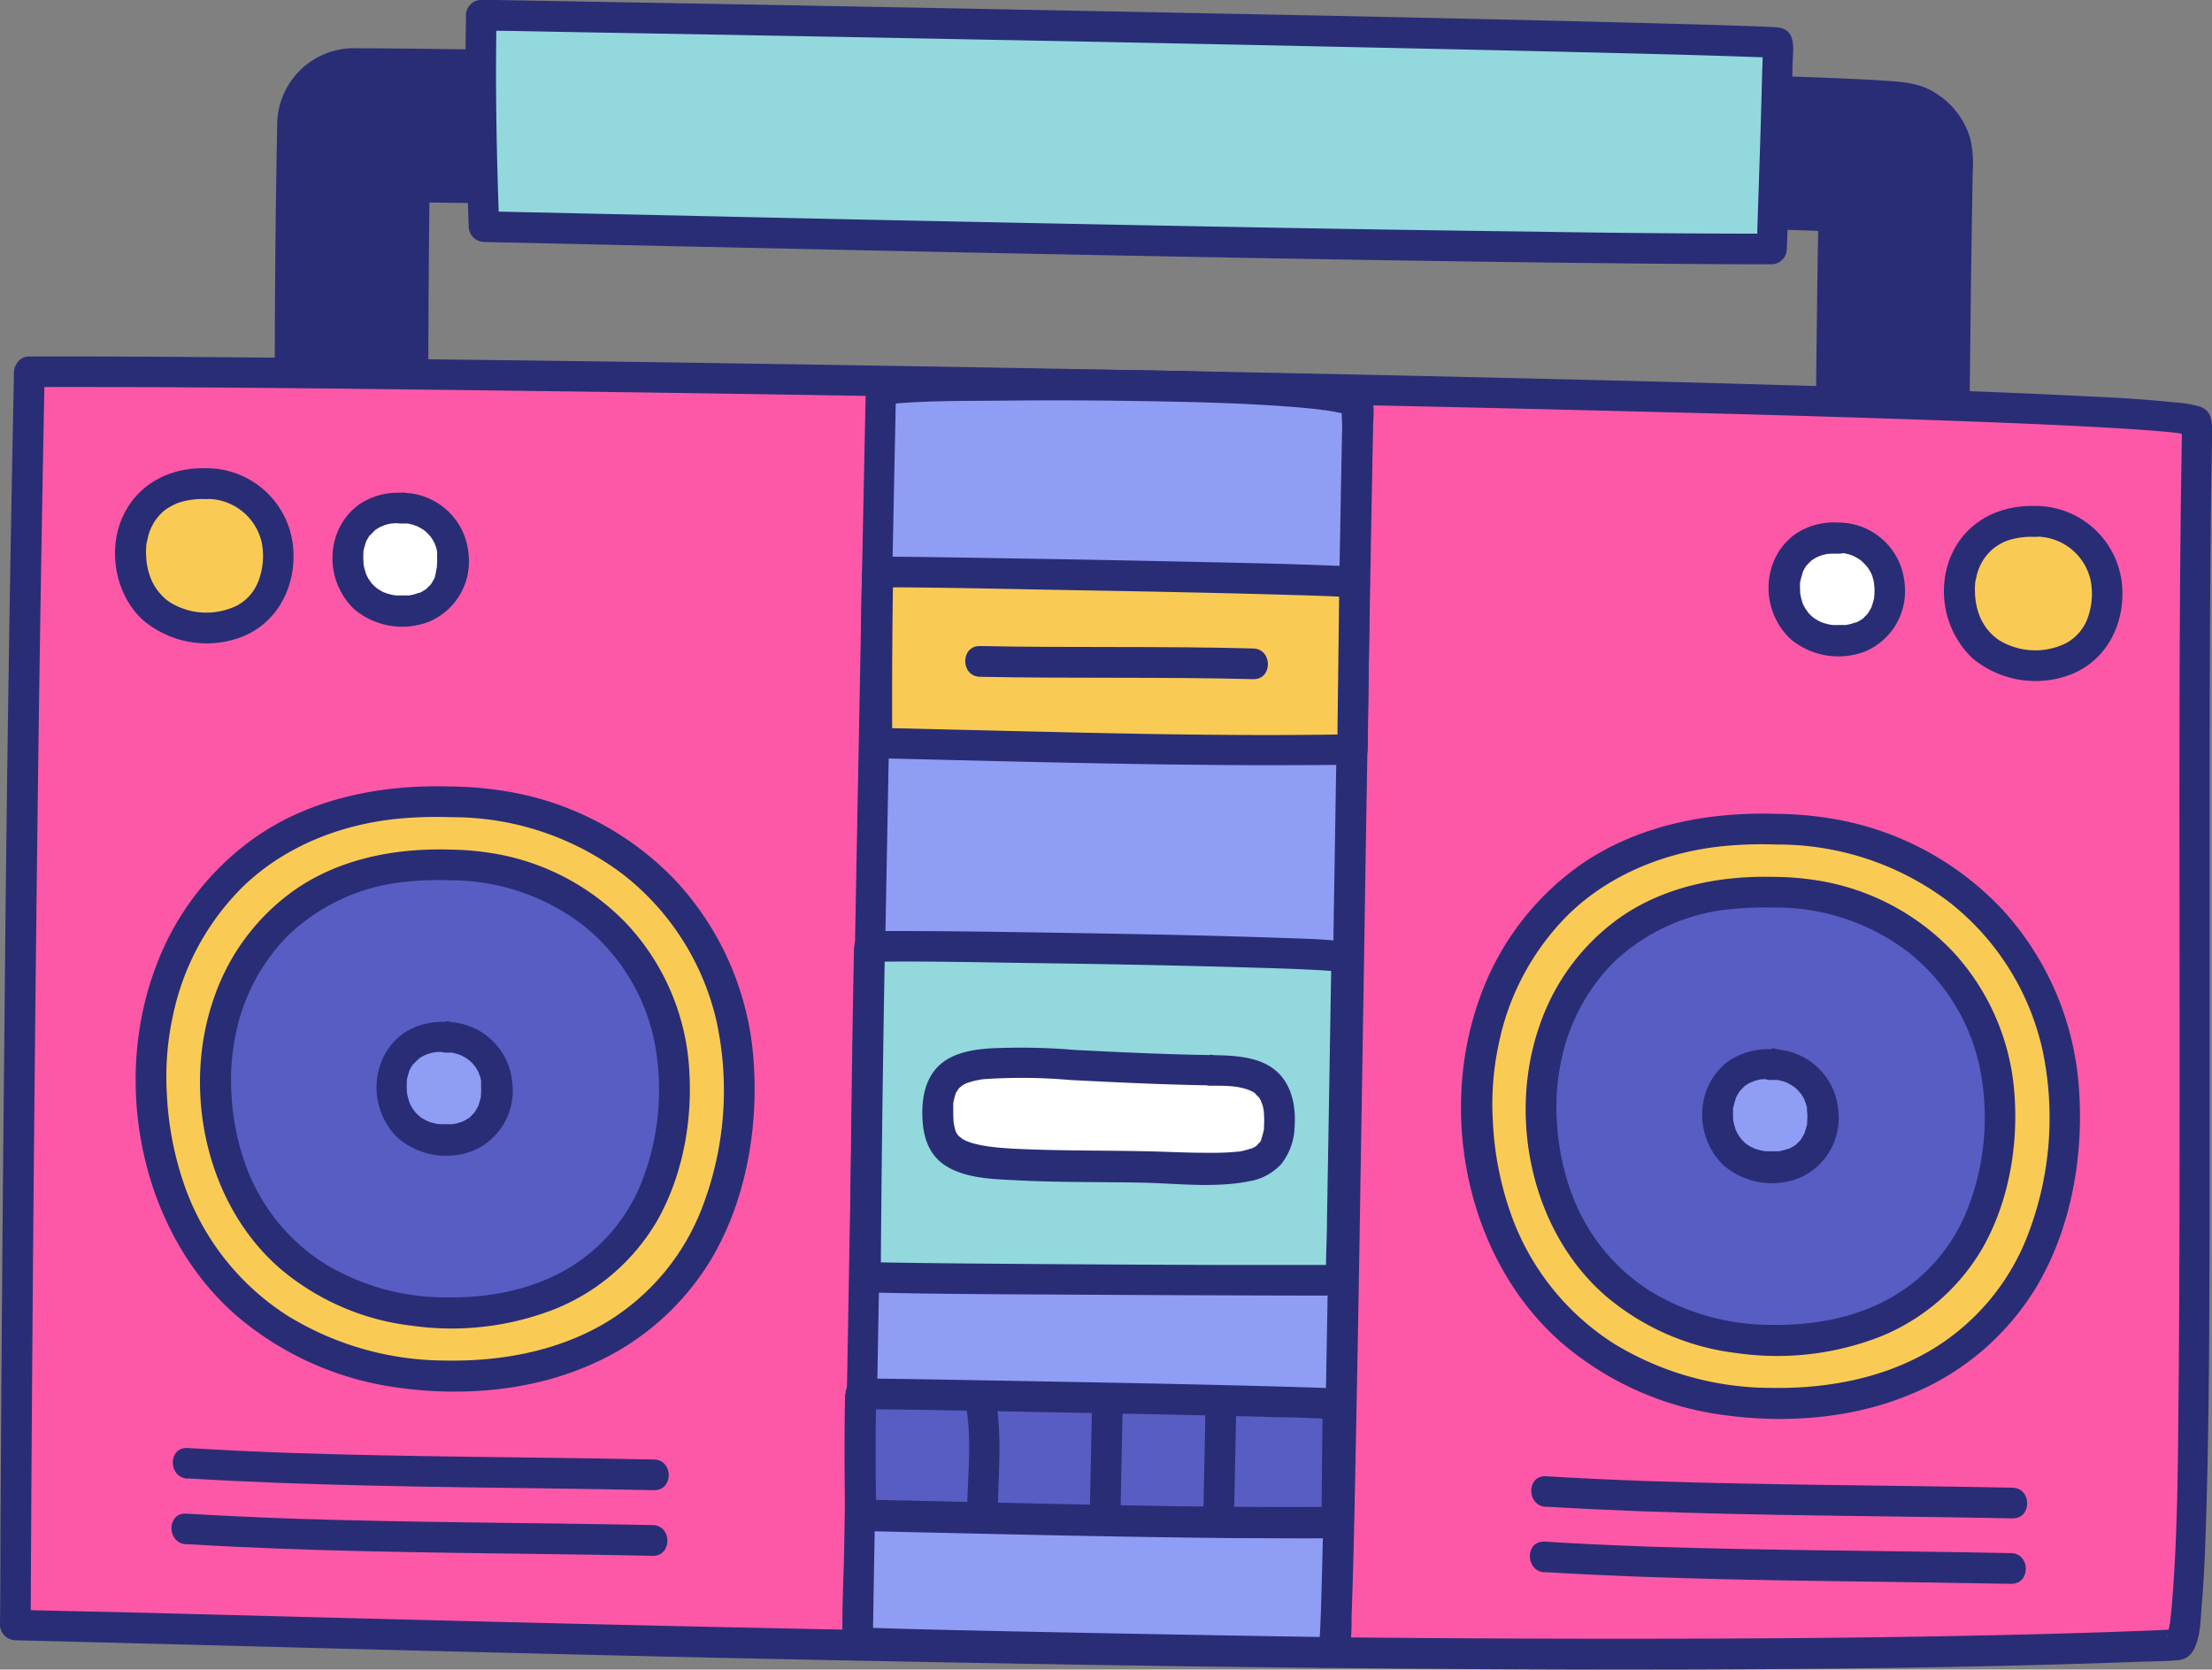 <?xml version="1.0" encoding="UTF-8"?> <svg xmlns="http://www.w3.org/2000/svg" viewBox="0 0 336.72 254.09"><rect x="0" y="0" width="336.72" height="254.09" fill="#808080" stroke="none"/><defs><style>.cls-1{fill:#292d76;}.cls-2{fill:#92d8dd;}.cls-3{fill:#fd58a7;}.cls-4{fill:#facb54;}.cls-5{fill:#575dc2;}.cls-6{fill:#909df4;}.cls-7{fill:#fff;}</style></defs><g id="Layer_2" data-name="Layer 2"><g id="OBJECTS"><path class="cls-1" d="M42.2,19c-.46,22.49-.43,45-.26,67.46,0,1.84,0,3.68,0,5.51a11.89,11.89,0,0,0,11.68,11.68q18.59.42,37.17.87,23.49.56,47,1,25.59.54,51.19,1,25.09.41,50.19.6c14.66.11,29.32.14,44,0l4.68,0a11.87,11.87,0,0,0,11.68-11.69q.09-14.27.24-28.54.12-12.24.27-24.49c.06-3.8.11-7.59.17-11.39l.09-5a16.87,16.87,0,0,0-.38-4.91,12.12,12.12,0,0,0-5.39-7c-2.48-1.6-5.53-1.68-8.36-1.87-2.13-.14-4.27-.23-6.4-.32-7.52-.31-15-.53-22.57-.73Q241,10.7,224.8,10.34q-19.08-.43-38.15-.82-19.87-.4-39.75-.77l-37.62-.66Q93.62,7.84,78,7.61c-7-.1-14-.2-21-.26l-3.1,0a12,12,0,0,0-8.26,3.42,11.68,11.68,0,0,0,0,16.52,12.13,12.13,0,0,0,8.26,3.42c4.33,0,8.67.08,13,.13q10.23.12,20.47.29l26,.41,29.59.52,31.23.59q15.47.3,30.93.63,14.29.32,28.59.65,12.27.29,24.55.63c6.15.17,12.3.35,18.44.58,3.47.13,6.94.22,10.4.51.36,0,.73.06,1.09.1l-3.1-.41a1.64,1.64,0,0,1,.44.09l-2.79-1.18h0l-2.36-1.82h0l-1.83-2.37h0l-1.18-2.79h0l-.42-3.1a32.21,32.21,0,0,1-.07,3.4c0,1.32,0,2.63-.07,4,0,2.85-.09,5.71-.13,8.57q-.12,9.13-.22,18.28-.17,15.41-.27,30.82,0,3.09,0,6.17l11.68-11.68c-14.27.2-28.55.19-42.82.11q-24.95-.14-49.89-.54-25.66-.39-51.34-.92-23.82-.5-47.63-1l-38.66-.9-3.84-.09L65.34,92q-.25-25.58-.07-51.15c.06-7.28.14-14.55.29-21.82A11.68,11.68,0,1,0,42.2,19Z"></path><path class="cls-2" d="M73.28,2.34c-.29,13.91.41,32.15.41,32.15,43.67,1,142.28,3.27,196,3.41,0,0,.73-20.86.95-31.35,0-.62-171.9-3.91-197.35-4.21"></path><path class="cls-1" d="M70.94,2.34c-.21,10.71,0,21.44.41,32.15a2.39,2.39,0,0,0,2.34,2.34l31.09.69,39.19.84q21.42.44,42.84.83,21,.39,42.05.68c12.26.16,24.53.3,36.79.35h4A2.37,2.37,0,0,0,272,37.9c.32-9.32.63-18.63.87-27.95,0-1.88.72-5-1.7-5.67a6.48,6.48,0,0,0-1.26-.15c-1.15-.08-2.31-.11-3.46-.15-4.78-.18-9.56-.3-14.34-.43Q241.06,3.26,230,3q-13.69-.31-27.4-.6L172.35,1.8l-30.28-.59L114.17.69l-23-.41Q83.43.14,75.66,0L73.28,0c-3,0-3,4.64,0,4.67,4.37,0,8.75.13,13.13.2l21.1.37,26.59.49,29.62.57,30.15.61,28.23.61q11.86.26,23.73.55c5.66.14,11.32.28,17,.46l5.16.18c.81,0,1.67.17,2.48.14a1.78,1.78,0,0,1-1-.29l-.58-.88c-.42-1-.61-1.21-.58-.62a2.54,2.54,0,0,0,0,.39c0,.31,0,.63,0,.94,0,.67,0,1.33-.05,2-.07,3-.16,6.08-.25,9.12-.16,5.24-.34,10.49-.51,15.73,0,.89-.06,1.77-.1,2.66l2.34-2.34q-17.91,0-35.82-.3Q213,35,192.23,34.62q-21.49-.39-43-.83-20-.4-39.89-.85L77,32.23l-3.3-.07L76,34.49c-.41-10.71-.62-21.44-.41-32.15.06-3-4.61-3-4.67,0Z"></path><path class="cls-3" d="M4.46,56.62C2.77,139.19,2.34,247.29,2.34,247.29c73,1.82,239.27,6.93,329.16,3,4.15-.18,1.62-123.76,2.91-186,.07-3.68-287.39-8.09-330-7.68"></path><path class="cls-1" d="M2.13,56.62Q1.1,106.85.67,157.1q-.39,38-.6,76.07,0,7.05-.07,14.12a2.38,2.38,0,0,0,2.34,2.34q22.28.56,44.55,1.15,27.87.72,55.74,1.37,30.95.69,61.91,1.2,31.53.51,63.07.69c19.74.1,39.47.07,59.21-.19q13.29-.18,26.58-.55,6.14-.17,12.26-.4c1.94-.07,3.91-.06,5.84-.23a2.84,2.84,0,0,0,2.28-1.34c1.24-2,1.19-4.92,1.38-7.13.4-4.58.55-9.19.69-13.78.44-14.75.47-29.52.51-44.27,0-18.48,0-37,0-55.44,0-17.76,0-35.53.2-53.3q.08-5.72.18-11.43c0-1.84,0-3.46-1.92-4.12a17.92,17.92,0,0,0-3.91-.63c-5.74-.61-11.52-.84-17.28-1.11-9.65-.46-19.3-.8-28.94-1.11q-18.78-.6-37.56-1.06-21.54-.54-43.1-1-22.8-.47-45.6-.88-22.52-.4-45-.74Q92.65,55,71.94,54.76q-17.37-.21-34.75-.37-12.51-.11-25-.14-3.86,0-7.71,0c-3,0-3,4.7,0,4.67,6.34-.06,12.68,0,19,0q15,.08,30.07.25,19,.21,38,.47,21.62.3,43.22.66,22.57.38,45.15.8,22.23.43,44.47.93,20.32.47,40.63,1,16.9.46,33.8,1.07c8,.3,15.95.62,23.91,1.1,2.47.15,4.94.32,7.41.55l1.31.14L332,66c.64.07-.65-.11,0,0,.46.08,1,.23,1.43.28s-.49-.27-.21-.1a2.72,2.72,0,0,1-1-1.3c-.08-.18,0-1.08-.09-.27,0,.17,0,.34,0,.5l0,1.53c-.07,3.84-.12,7.67-.17,11.5q-.14,12.61-.17,25.23c-.05,18.53,0,37.07,0,55.61,0,17.05,0,34.11-.14,51.16-.12,11.2-.1,22.47-1,33.64-.06.79-.14,1.58-.23,2.37,0,.29-.17,1.22-.05.44,0,.3-.08.6-.14.9s-.19.84-.28,1.27-.39.65.07-.07c-.27.41-.05,0,.18-.16-.24.2.52-.36.36-.27.31-.17,1.45-.27.71-.27-1,0-1.93.08-2.9.12l-5.95.22q-6.14.22-12.27.37c-18.5.48-37,.66-55.5.69q-30.63.06-61.24-.33-31.29-.37-62.58-1-29.38-.58-58.77-1.32-25-.63-49.9-1.29L2.34,245l2.33,2.33q.09-20.74.25-41.51.33-46.35.94-92.69.38-28.25.94-56.47c.06-3-4.61-3-4.67,0Z"></path><path class="cls-4" d="M68.64,122C36.69,120.92,23.55,143.08,23,162.69c-.32,30.19,20.54,46.37,44.45,46.7,25.75.68,45.2-14.52,45-44.85-.15-24.35-19.34-42.45-43.81-42.51"></path><path class="cls-1" d="M68.64,119.7c-10.49-.34-21.35,1.76-30,7.89a41.9,41.9,0,0,0-15.2,20.31c-6.34,17.69-1.78,39.88,12.6,52.37a47.61,47.61,0,0,0,25.2,11c9.14,1.19,19,.41,27.54-3.1a40,40,0,0,0,19.68-16.86c5.14-8.86,7-19.75,6.25-29.9a44.71,44.71,0,0,0-11.79-27.31A45.85,45.85,0,0,0,76.5,120.34a53.18,53.18,0,0,0-7.86-.64c-3,0-3,4.65,0,4.67a43.06,43.06,0,0,1,26.25,8.74,39.55,39.55,0,0,1,14.17,22.26,49.7,49.7,0,0,1-2.16,28.37A35,35,0,0,1,92,201.42c-7.27,4.25-15.78,5.79-24.19,5.64a46,46,0,0,1-24-6.8A38.74,38.74,0,0,1,28.29,181a49.17,49.17,0,0,1-2.89-14.49,43.65,43.65,0,0,1,.9-11.83,38.67,38.67,0,0,1,10.56-19.62c6.29-6.16,14.85-9.57,23.63-10.45a61.6,61.6,0,0,1,8.15-.24c3,.09,3-4.58,0-4.67Z"></path><path class="cls-5" d="M68.44,131.63c-24.93-.85-35.18,16.42-35.61,31.72-.26,23.55,16,36.17,34.67,36.43,20.07.52,35.26-11.33,35.1-35-.12-19-15.09-33.1-34.16-33.16"></path><path class="cls-1" d="M68.44,129.3c-8.27-.25-16.84,1.39-23.71,6.23a33.33,33.33,0,0,0-12.14,16.29c-4.94,14-1.27,31.51,10.13,41.31a37.72,37.72,0,0,0,19.9,8.62,43.16,43.16,0,0,0,21.68-2.46A31.71,31.71,0,0,0,100,185.84c4-7,5.48-15.51,4.89-23.48A35.52,35.52,0,0,0,95.5,140.7a36.25,36.25,0,0,0-20.58-10.85,42.72,42.72,0,0,0-6.48-.55c-3,0-3,4.65,0,4.67a33.18,33.18,0,0,1,20.13,6.69,30.42,30.42,0,0,1,10.9,17.15,38.4,38.4,0,0,1-1.69,21.81,26.68,26.68,0,0,1-11.4,13.48c-5.57,3.27-12.09,4.45-18.56,4.35a35.44,35.44,0,0,1-18.41-5.14,29.66,29.66,0,0,1-11.9-14.67,37.57,37.57,0,0,1-2.27-11,34.24,34.24,0,0,1,.64-9.24,29.68,29.68,0,0,1,8-15.06A30.06,30.06,0,0,1,62,134.17a47.4,47.4,0,0,1,6.42-.2c3,.09,3-4.58,0-4.67Z"></path><path class="cls-6" d="M67.86,157.86c-5.73-.2-8.1,3.78-8.18,7.3-.06,5.41,3.68,8.32,8,8.38,4.63.12,8.12-2.61,8.08-8a7.64,7.64,0,0,0-7.86-7.63"></path><path class="cls-1" d="M67.86,155.53a10.71,10.71,0,0,0-6.38,1.69,9.67,9.67,0,0,0-3.54,4.67,10.74,10.74,0,0,0,2.64,11.31A11.34,11.34,0,0,0,72,175.14a9.92,9.92,0,0,0,6-10.21,10.12,10.12,0,0,0-10.17-9.4,2.34,2.34,0,0,0,0,4.67c.23,0,.45,0,.68,0,.68,0-.41-.12.25,0a9.13,9.13,0,0,1,1,.26c.06,0,.7.27.23.06l.56.28.35.2c.09.05.75.55.36.23a6.87,6.87,0,0,1,.74.69c0,.05.47.56.16.15.12.16.23.33.34.51a7.77,7.77,0,0,1,.48.9c-.21-.48,0,.16.06.22a6.38,6.38,0,0,1,.19.72c0,.11.1.58,0,.12,0,.22,0,.44,0,.66a11.62,11.62,0,0,1,0,1.18c0,.05-.1.78,0,.26q0,.31-.12.63a9,9,0,0,1-.35,1.15c.19-.51,0,.06-.09.14s-.14.28-.22.41-.17.25-.26.38c-.31.49.33-.31-.08.09-.21.21-.41.42-.63.62-.41.4.41-.23-.08.07-.21.12-.4.26-.61.37l-.32.16c-.52.28.46-.13-.11.05-.33.1-.65.21-1,.29l-.47.09c-.62.13.49,0-.15,0-.41,0-.81,0-1.22,0l-.59,0c-.1,0-.73-.12-.15,0-.31-.06-.62-.12-.93-.21a5,5,0,0,1-.55-.17s-.57-.23-.24-.09-.22-.11-.23-.12c-.22-.11-.44-.24-.65-.37,0,0-.5-.36-.21-.14s-.19-.17-.2-.18a7.46,7.46,0,0,1-.78-.81c.33.39-.22-.34-.3-.48s-.18-.35-.28-.52c-.24-.46.07.27-.07-.2a10.31,10.31,0,0,1-.34-1.24s-.1-.68-.07-.36,0-.44,0-.39a9.77,9.77,0,0,1,0-1.21l0-.32c-.07.7,0-.05.06-.19.08-.33.18-.64.28-1,.17-.54-.23.44,0-.07.1-.2.2-.4.32-.6a2.29,2.29,0,0,1,.18-.29c.06-.09.12-.19.19-.28-.19.24-.21.26,0,.06s.49-.5.75-.75c.41-.4-.4.23.1-.08.18-.11.36-.24.55-.34l.43-.22c-.48.24.27-.1.38-.13a7.79,7.79,0,0,1,1.27-.29c-.5.07.28,0,.31,0,.33,0,.67,0,1,0a2.34,2.34,0,1,0,0-4.67Z"></path><path class="cls-4" d="M270.44,126.19c-32-1.11-45.09,21.05-45.65,40.65-.32,30.2,20.54,46.38,44.45,46.71,25.75.67,45.21-14.52,45-44.86-.15-24.33-19.34-42.44-43.81-42.5"></path><path class="cls-1" d="M270.44,123.86c-10.49-.34-21.35,1.76-30.05,7.89a41.9,41.9,0,0,0-15.2,20.31c-6.34,17.69-1.78,39.87,12.6,52.37a47.46,47.46,0,0,0,25.2,11c9.14,1.19,19,.41,27.54-3.1a40,40,0,0,0,19.69-16.86c5.14-8.86,7-19.75,6.24-29.9a44.78,44.78,0,0,0-11.8-27.31,45.79,45.79,0,0,0-26.37-13.76,52.94,52.94,0,0,0-7.85-.64c-3,0-3,4.65,0,4.67a43.12,43.12,0,0,1,26.25,8.74,39.55,39.55,0,0,1,14.17,22.26,49.71,49.71,0,0,1-2.16,28.37,34.92,34.92,0,0,1-14.94,17.68c-7.27,4.25-15.78,5.79-24.19,5.64a45.9,45.9,0,0,1-24-6.8,38.74,38.74,0,0,1-15.43-19.26,49.17,49.17,0,0,1-2.89-14.49,43.62,43.62,0,0,1,.9-11.83,38.67,38.67,0,0,1,10.56-19.62c6.29-6.16,14.85-9.57,23.62-10.45a61.75,61.75,0,0,1,8.16-.24c3,.09,3-4.58,0-4.67Z"></path><path class="cls-5" d="M270.23,135.8c-24.92-.87-35.18,16.42-35.6,31.71-.25,23.55,16,36.17,34.66,36.42,20.09.53,35.27-11.32,35.12-35-.13-19-15.09-33.11-34.18-33.15"></path><path class="cls-1" d="M270.23,133.46c-8.27-.25-16.84,1.4-23.7,6.23A33.27,33.27,0,0,0,234.39,156c-4.94,14-1.27,31.51,10.13,41.31a37.66,37.66,0,0,0,19.89,8.62,43.22,43.22,0,0,0,21.69-2.46A31.73,31.73,0,0,0,301.76,190c4-7,5.48-15.52,4.89-23.48a35.55,35.55,0,0,0-9.35-21.67A36.26,36.26,0,0,0,276.71,134a44,44,0,0,0-6.48-.55c-3,0-3,4.65,0,4.67a33.17,33.17,0,0,1,20.14,6.69A30.39,30.39,0,0,1,301.27,162a38.23,38.23,0,0,1-1.69,21.81,26.65,26.65,0,0,1-11.4,13.49c-5.57,3.26-12.09,4.44-18.57,4.33a35.39,35.39,0,0,1-18.4-5.13,29.61,29.61,0,0,1-11.9-14.67A37.57,37.57,0,0,1,237,170.75a33.48,33.48,0,0,1,.64-9.24,29.61,29.61,0,0,1,8-15.06,30,30,0,0,1,18.14-8.12,50.89,50.89,0,0,1,6.42-.2c3,.1,3-4.58,0-4.67Z"></path><path class="cls-6" d="M269.66,162c-5.73-.2-8.09,3.78-8.19,7.29-.05,5.42,3.68,8.32,8,8.38,4.62.12,8.11-2.61,8.08-8a7.62,7.62,0,0,0-7.86-7.62"></path><path class="cls-1" d="M269.66,159.69a10.78,10.78,0,0,0-6.38,1.69,9.74,9.74,0,0,0-3.55,4.67,10.74,10.74,0,0,0,2.65,11.31,11.34,11.34,0,0,0,11.46,1.94,9.91,9.91,0,0,0,6-10.21,10.12,10.12,0,0,0-10.17-9.4,2.34,2.34,0,1,0,0,4.67l.67,0c.68,0-.4-.11.25,0,.35.08.7.15,1,.26.05,0,.7.27.22.06.19.09.38.18.56.28l.36.2c.08.05.75.55.36.23a8.06,8.06,0,0,1,.74.69c0,.05.47.56.15.15a4.59,4.59,0,0,1,.35.51,7,7,0,0,1,.48.9c-.21-.48,0,.16.06.22a5.42,5.42,0,0,1,.19.72c0,.11.1.58,0,.12,0,.22,0,.44.05.66a11.43,11.43,0,0,1,0,1.17s-.1.79,0,.27q0,.31-.12.63a7.67,7.67,0,0,1-.36,1.15c.2-.51,0,.06-.08.14s-.15.28-.23.41l-.25.38c-.32.49.33-.31-.08.09l-.63.63c-.42.39.4-.24-.09.06-.2.13-.4.26-.61.37l-.32.17c-.51.27.46-.13-.11,0-.32.1-.64.21-1,.29l-.46.09c-.62.13.49,0-.15,0-.41,0-.81,0-1.22,0l-.59,0c-.1,0-.73-.12-.15,0-.31-.06-.63-.12-.93-.21a5,5,0,0,1-.55-.17s-.58-.23-.24-.08-.22-.12-.23-.13a6,6,0,0,1-.65-.37s-.5-.36-.22-.14-.19-.17-.19-.17a7.65,7.65,0,0,1-.79-.82c.34.4-.21-.34-.29-.48s-.18-.35-.28-.52c-.24-.46.06.27-.08-.2s-.25-.81-.34-1.24c0,0-.1-.68-.06-.36s0-.43,0-.38c0-.41,0-.81,0-1.22,0-.14.07-.44,0,.14,0-.22.07-.44.12-.65s.18-.64.28-1c.16-.54-.24.44,0-.06.1-.2.2-.41.31-.6l.18-.29.2-.29c-.2.24-.21.27-.05.07s.49-.51.74-.76c.42-.4-.4.23.11-.07.18-.12.36-.24.55-.35l.43-.22c-.49.25.27-.09.38-.12a6.77,6.77,0,0,1,1.26-.29c-.49.06.29,0,.31,0h1a2.34,2.34,0,1,0,0-4.67Z"></path><path class="cls-4" d="M31.34,73.59c-8-.28-11.33,5.28-11.46,10.2C19.79,91.38,25,95.45,31.05,95.53c6.45.17,11.35-3.65,11.3-11.27a10.7,10.7,0,0,0-11-10.67"></path><path class="cls-1" d="M31.34,71.26c-5.78-.15-10.92,2.67-13,8.2-1.86,5-.54,11.37,3.46,14.94a15,15,0,0,0,15.13,2.48c5.4-2.19,8.14-7.71,7.71-13.4A13.24,13.24,0,0,0,31.34,71.26c-3,0-3,4.63,0,4.67a8.53,8.53,0,0,1,8.51,6.67,10.66,10.66,0,0,1-.62,6.1,7,7,0,0,1-3.18,3.47,10.6,10.6,0,0,1-10.16-.49,8.05,8.05,0,0,1-3-3.82,10.56,10.56,0,0,1-.63-3,12.06,12.06,0,0,1,0-1.7c0-.07,0-.46,0-.06,0-.3.1-.6.17-.9A7.56,7.56,0,0,1,25,77.71,7,7,0,0,1,26.13,77a6.11,6.11,0,0,1,1.35-.58,11.69,11.69,0,0,1,3.86-.46c3,.08,3-4.6,0-4.67Z"></path><path class="cls-7" d="M61.15,77.34c-5.73-.19-8.09,3.79-8.18,7.3-.07,5.42,3.67,8.32,8,8.38,4.62.12,8.12-2.61,8.07-8a7.64,7.64,0,0,0-7.85-7.63"></path><path class="cls-1" d="M61.15,75a10.66,10.66,0,0,0-6.37,1.69,9.68,9.68,0,0,0-3.55,4.67,10.74,10.74,0,0,0,2.64,11.31,11.34,11.34,0,0,0,11.46,1.94,9.93,9.93,0,0,0,6-10.21A10.15,10.15,0,0,0,61.15,75a2.34,2.34,0,1,0,0,4.67c.23,0,.45,0,.67,0,.68,0-.4-.12.25,0,.35.08.7.15,1,.26,0,0,.7.27.23.07.18.08.37.17.55.27l.36.21c.08,0,.75.55.36.22a8.16,8.16,0,0,1,.74.7s.46.56.15.15a5.5,5.5,0,0,1,.34.5,7.84,7.84,0,0,1,.49.9c-.21-.47,0,.16.06.22q.1.36.18.72c0,.11.1.58,0,.12a4.91,4.91,0,0,1,0,.67,9.17,9.17,0,0,1,0,1.17s-.11.78,0,.26c0,.21-.07.42-.12.63A9,9,0,0,1,66.14,88c.2-.51,0,.06-.08.14s-.15.28-.23.41l-.25.38c-.32.49.33-.31-.08.09l-.63.63c-.42.39.4-.24-.09.06-.2.12-.4.26-.61.37l-.32.16c-.51.28.46-.13-.11,0-.32.1-.64.21-1,.29l-.46.09c-.62.13.48,0-.16,0-.4,0-.8,0-1.21,0l-.59,0c-.1,0-.73-.12-.15,0-.32-.06-.63-.12-.94-.21a5.6,5.6,0,0,1-.54-.17s-.58-.23-.25-.08-.22-.12-.23-.12c-.22-.12-.43-.24-.64-.38,0,0-.5-.35-.22-.14s-.19-.17-.2-.17a8.67,8.67,0,0,1-.78-.82c.34.4-.21-.34-.29-.47l-.28-.53c-.24-.46.06.27-.08-.19s-.25-.82-.34-1.24c0,0-.1-.69-.06-.36s0-.44,0-.39a9.93,9.93,0,0,1,0-1.22l0-.32c-.07.7,0,0,.06-.19.08-.33.19-.64.28-1,.17-.54-.23.44,0-.06.11-.21.2-.41.32-.6l.18-.3c.06-.09.12-.19.19-.28-.19.24-.21.26,0,.06s.48-.5.74-.75c.42-.4-.4.23.1-.08.19-.11.36-.23.56-.34l.42-.22c-.48.24.27-.09.38-.13a7.92,7.92,0,0,1,1.26-.29c-.49.07.29,0,.32,0,.33,0,.66,0,1,0a2.34,2.34,0,1,0,0-4.67Z"></path><path class="cls-4" d="M309.74,79.33c-8-.28-11.32,5.29-11.46,10.2-.08,7.59,5.16,11.66,11.16,11.74,6.47.17,11.36-3.65,11.31-11.27a10.69,10.69,0,0,0-11-10.67"></path><path class="cls-1" d="M309.74,77c-5.78-.14-10.92,2.67-13,8.21a14.13,14.13,0,0,0,3.47,14.93,15,15,0,0,0,15.12,2.47c5.4-2.18,8.14-7.69,7.71-13.39A13.23,13.23,0,0,0,309.74,77c-3,0-3,4.62,0,4.67a8.51,8.51,0,0,1,8.51,6.67,10.78,10.78,0,0,1-.61,6.11,7.1,7.1,0,0,1-3.19,3.46,10.6,10.6,0,0,1-10.16-.49,8.11,8.11,0,0,1-3-3.82,10.56,10.56,0,0,1-.63-3,12.06,12.06,0,0,1,0-1.7c0-.07,0-.46,0-.06,0-.3.1-.6.17-.9a7.56,7.56,0,0,1,2.6-4.45,8.43,8.43,0,0,1,1.11-.74,6.54,6.54,0,0,1,1.35-.58,11.72,11.72,0,0,1,3.86-.46c3,.07,3-4.6,0-4.67Z"></path><path class="cls-7" d="M279.76,81.85c-5.73-.2-8.09,3.78-8.19,7.3-.06,5.42,3.7,8.32,8,8.38,4.62.11,8.1-2.61,8.08-8a7.66,7.66,0,0,0-7.87-7.63"></path><path class="cls-1" d="M279.76,79.52a10.61,10.61,0,0,0-6.37,1.69,9.6,9.6,0,0,0-3.55,4.66,10.72,10.72,0,0,0,2.65,11.32,11.34,11.34,0,0,0,11.45,1.94,9.94,9.94,0,0,0,6-10.21,10.15,10.15,0,0,0-10.18-9.4,2.34,2.34,0,0,0,0,4.67c.23,0,.45,0,.68,0,.68,0-.41-.12.25,0,.35.08.69.15,1,.26.06,0,.7.27.23.06l.56.28a2.5,2.5,0,0,1,.35.21c.09,0,.75.54.36.22A9.73,9.73,0,0,1,284,86s.47.56.16.15c.12.17.23.34.34.51a6.49,6.49,0,0,1,.48.9c-.21-.47.05.16.06.22a6.38,6.38,0,0,1,.19.72c0,.11.1.58.05.12,0,.22,0,.44.05.66a11.43,11.43,0,0,1,0,1.17c0,.06-.11.79,0,.27,0,.21-.08.42-.13.63a7.67,7.67,0,0,1-.36,1.15c.2-.51,0,.06-.08.14s-.15.27-.23.41l-.25.38c-.32.49.33-.31-.08.09l-.63.62c-.42.39.4-.23-.09.07l-.6.37a3.18,3.18,0,0,0-.32.16c-.52.28.46-.13-.11,0-.33.1-.65.21-1,.29l-.47.09c-.62.13.49,0-.15,0-.41,0-.81,0-1.21,0a5.83,5.83,0,0,1-.59,0c-.1,0-.73-.11-.15,0-.32-.06-.63-.12-.94-.21a5.6,5.6,0,0,1-.54-.17s-.58-.23-.25-.09-.22-.11-.23-.12c-.22-.11-.43-.24-.64-.37,0,0-.51-.36-.22-.14s-.19-.17-.2-.17a8.61,8.61,0,0,1-.78-.82c.33.39-.22-.34-.3-.48s-.18-.35-.28-.52c-.24-.46.07.27-.08-.2s-.25-.81-.34-1.24c0,0-.1-.68-.06-.36s0-.44,0-.39a9.93,9.93,0,0,1,0-1.22c0-.13.07-.44,0,.14,0-.22.07-.43.12-.65s.18-.64.28-1c.17-.54-.23.44,0-.06.11-.2.2-.41.32-.6l.18-.29L275,86c-.19.25-.21.27,0,.07a10.49,10.49,0,0,1,.74-.75c.42-.4-.4.23.1-.08l.56-.35.42-.22c-.48.25.27-.09.38-.12a7.79,7.79,0,0,1,1.27-.29c-.5.07.28,0,.31,0,.33,0,.67,0,1,0a2.34,2.34,0,1,0,0-4.67Z"></path><path class="cls-6" d="M134.13,59.29C132.42,141.86,130.59,250,130.59,250c16.07.63,72.45,1.5,72.45,1.5.91-.24,2.41-127.51,3.7-189.79.08-3.66-63.22-3.46-72.61-2.37"></path><path class="cls-1" d="M131.79,59.29q-.53,25.2-1,50.4-.48,25-.94,50.07-.4,22-.79,44-.28,16-.56,32c-.08,4.66-.36,9.36-.24,14v.2a2.37,2.37,0,0,0,2.33,2.33c11.82.47,23.65.64,35.47.86q17,.33,34,.6c1.93,0,4.78.55,5.32-2a34.09,34.09,0,0,0,.36-5.71c.32-8.75.48-17.5.65-26.25q.41-20.46.72-40.93.39-23.77.76-47.55.38-23.15.77-46.29.18-10,.38-20c0-2.11.61-4.64-1.53-5.89a10.7,10.7,0,0,0-3.63-1.06,118.57,118.57,0,0,0-13.7-1.23c-6.19-.3-12.38-.44-18.58-.52-11.16-.14-22.36-.19-33.51.35-1.31.07-2.63.13-3.93.28a2.41,2.41,0,0,0-2.34,2.34,2.36,2.36,0,0,0,2.34,2.34c6.28-.72,12.72-.59,19-.66,9.66-.1,19.31,0,29,.24,4.31.12,8.61.29,12.9.59,1.69.12,3.37.25,5,.43l1.1.13.44.06c.32,0-.5-.07-.19,0l.28,0c.57.09,1.15.18,1.72.29s.87.18,1.29.3a4.51,4.51,0,0,0,.52.17c.35.09-.58-.32-.11,0s-.35-.33-.18-.15c-.05,0-.86-1.21-.53-1.38-.24.13-.06,2.9-.07,3.27q-.15,7.39-.28,14.8-.31,17-.58,34-.3,18.26-.59,36.5l-.57,35.35q-.25,15.49-.55,31c-.15,7.62-.3,15.24-.5,22.86-.11,3.81-.18,7.62-.45,11.42,0,.63.05-.24,0-.18a.5.5,0,0,1,0,.13,2.43,2.43,0,0,1,1-1.32l1.18-.32q-10-.15-19.94-.33-18.56-.32-37.1-.73c-5.14-.12-10.27-.24-15.41-.44l2.34,2.34c.06-3.81.13-7.62.19-11.42q.27-15,.53-30.09.38-21.42.77-42.84.45-24.82.92-49.64.48-25.26,1-50.52l.12-6.15c.06-3-4.61-3-4.67,0Z"></path><path class="cls-2" d="M132.38,144.07c-.45,21.77-.64,50.28-.64,50.28,16.07.41,72.46.5,72.46.5l.81-49.06c0-1-63.26-1.87-72.63-1.72"></path><path class="cls-1" d="M130,144.07c-.31,15.49-.48,31-.61,46.48l0,3.8a2.37,2.37,0,0,0,2.34,2.33c10.46.27,20.93.29,31.4.35q17,.1,33.91.14l7.15,0a2.37,2.37,0,0,0,2.33-2.34l.35-20.92.44-26.81a4.73,4.73,0,0,0-.3-2.53c-.7-1.18-2-1.25-3.25-1.38-3.1-.31-6.25-.36-9.37-.47-11.06-.39-22.13-.58-33.2-.76-9.1-.14-18.2-.3-27.3-.26h-1.52c-3,.05-3,4.72,0,4.68,8-.13,16.08.06,24.11.18,11.17.15,22.34.35,33.51.68,3.86.11,7.72.22,11.58.45l1.74.13.6.05.27,0c.37,0-.7-.14-.31,0a1.13,1.13,0,0,1,.32.06l.1,0s-.56-.24-.5-.21a2.19,2.19,0,0,1-1.13-2,4.51,4.51,0,0,0,0,.52l-.4,24.13L202,185.69c0,2.9-.21,5.84-.14,8.74,0,.14,0,.28,0,.42l2.34-2.34-19.94,0q-18.56-.06-37.11-.22c-5.14-.05-10.28-.1-15.41-.23l2.33,2.34q.12-17.62.39-35.24.1-7.53.26-15c.06-3-4.61-3-4.68,0Z"></path><path class="cls-7" d="M184.22,162.91c-32-.48-41.74-4.7-41.48,7,.19,7.82,5,7.39,29.53,7.69,15.32.19,22.32,2,22.5-6.82.17-7.79-5.28-7.75-10.55-7.86"></path><path class="cls-1" d="M184.22,160.57c-6.92-.11-13.83-.43-20.74-.79a97.92,97.92,0,0,0-12.93-.22c-2.78.22-5.87.75-7.88,2.88s-2.4,5.18-2.24,8,1.07,5.43,3.56,7c2.89,1.82,6.79,2,10.08,2.15,6.48.38,13,.27,19.47.39,5.46.09,11.28.88,16.69-.22A8.5,8.5,0,0,0,195,177.2a9.49,9.49,0,0,0,2.07-5.72c.2-2.85-.32-6-2.41-8.12-1.81-1.83-4.35-2.4-6.82-2.64-1.2-.11-2.42-.12-3.63-.15-3-.06-3,4.61,0,4.67,2.22,0,4.09-.06,6.05.7-.4-.16.27.13.29.14a4.32,4.32,0,0,1,.58.36c-.31-.23.64.73.46.48a5.1,5.1,0,0,1,.82,2.7,14.43,14.43,0,0,1,0,1.86c0,.23,0,.45-.07.67.08-.53,0,.13-.05.2a11,11,0,0,1-.31,1.08c.2-.56,0,0,0,.06s-.22.38-.34.56c.36-.53-.23.2-.38.35-.38.36.43-.25,0,0-.1.05-.18.12-.28.17l-.45.23c-.51.26.48-.15-.08,0s-.85.26-1.29.35c-.2.05-.4.08-.61.12-.69.12.49,0-.24,0-.47.05-.95.09-1.42.12-1.19.06-2.39.07-3.58.05-2.82,0-5.64-.16-8.46-.22-6.22-.14-12.45-.07-18.67-.32-1.93-.07-3.87-.17-5.79-.43.55.08-.52-.09-.7-.12-.33-.06-.67-.13-1-.21s-.61-.15-.9-.24-1.2-.49-.49-.15a10.12,10.12,0,0,1-1.16-.65c.66.41.06,0-.11-.14s-.14-.16-.22-.23c-.25-.24.29.54,0,.05-.09-.18-.21-.38-.32-.56-.22-.36.19.57.06.16,0-.11-.08-.21-.11-.32s-.13-.46-.18-.69,0-.25-.07-.37c-.1-.47,0,.59,0,.1a17.87,17.87,0,0,1-.08-1.79c0-.31,0-.63,0-.94,0-.15,0-.3,0-.45,0-.67-.07.32,0-.07s.24-1,.38-1.47-.27.51-.06.13c0-.07.06-.14.1-.21l.4-.65c-.4.66-.06.07.12-.1s.78-.56.11-.13c.19-.13.37-.26.57-.37l.31-.16c.52-.32-.37.12,0,0a14.28,14.28,0,0,1,1.41-.43l.88-.17.47-.07c-.72.1.06,0,.2,0a85.38,85.38,0,0,1,13,.15c7.06.36,14.13.7,21.2.81,3,0,3-4.62,0-4.67Z"></path><path class="cls-5" d="M131,212.2c-.17,8,0,18.5,0,18.5,16.07.35,52.68,1.28,72.44,1.12l.18-18c0-.36-63.27-1.52-72.63-1.58"></path><path class="cls-1" d="M128.64,212.2c-.12,6.16-.09,12.33,0,18.5A2.37,2.37,0,0,0,131,233c19.1.43,38.21.91,57.32,1.09,5,0,10.08.07,15.12,0a2.37,2.37,0,0,0,2.34-2.33l.17-17.44c0-1.27-.38-2.51-1.78-2.88a8.54,8.54,0,0,0-1.68-.16c-1.95-.1-3.9-.15-5.86-.21-15.67-.45-31.36-.71-47-1-6.2-.11-12.4-.23-18.6-.28-3,0-3,4.65,0,4.67,9.42.07,18.85.28,28.28.46,12,.22,24,.45,36,.78,2,0,3.93.11,5.89.18l1.74.09.47,0c.38,0-.42-.06-.45-.06.3.07-.59-.3-.47-.22l-.84-.84h0l-.32-1.18-.17,18,2.33-2.34c-19.73.15-39.48-.37-59.22-.82l-13.22-.3,2.34,2.34c-.11-6.17-.14-12.34,0-18.5.06-3-4.61-3-4.67,0Z"></path><path class="cls-1" d="M166.24,213.44l-.33,15.89a2.34,2.34,0,0,0,4.67,0l.33-15.89a2.34,2.34,0,0,0-4.67,0Z"></path><path class="cls-1" d="M147.15,214.6c.75,4.84.18,9.9.07,14.81a2.36,2.36,0,0,0,2.34,2.34,2.39,2.39,0,0,0,2.33-2.34c.12-5.38.6-10.7-.23-16a2.34,2.34,0,0,0-2.87-1.63,2.39,2.39,0,0,0-1.64,2.87Z"></path><path class="cls-1" d="M183.48,215.67c-.1,4.82-.19,9.65-.3,14.48a2.34,2.34,0,0,0,4.68,0l.3-14.48a2.34,2.34,0,0,0-4.68,0Z"></path><path class="cls-4" d="M133.55,87c-.23,11.28-.13,26.06-.13,26.06,16.06.38,52.67,1.36,72.44,1l.32-25.43c0-.5-63.26-1.6-72.63-1.62"></path><path class="cls-1" d="M131.22,87c-.18,8.69-.19,17.37-.14,26.06a2.37,2.37,0,0,0,2.34,2.33c19.1.45,38.2,1,57.31,1.06,5.05,0,10.09,0,15.13-.07A2.37,2.37,0,0,0,208.2,114l.24-19.49L208.5,90c0-1.06.17-2.19-.67-3-1.09-1.09-3.42-.85-4.84-.91-6.93-.29-13.87-.42-20.81-.57q-13.85-.31-27.69-.53c-6.6-.11-13.19-.23-19.79-.28h-1.15c-3,0-3,4.67,0,4.67,9.43,0,18.86.24,28.29.41,12,.21,23.93.43,35.9.79,2,.06,3.95.12,5.93.21.57,0,1.15,0,1.73.1.16,0,.33,0,.5,0a1.9,1.9,0,0,1-1.37-.62l-.6-1c-.26-.87-.08-.53-.09.06l0,1.87-.07,6-.17,13.68,0,3.21,2.33-2.34c-19.73.36-39.49-.21-59.22-.67l-13.22-.32,2.33,2.34c-.05-8.69,0-17.37.14-26.06.06-3-4.61-3-4.67,0Z"></path><path class="cls-1" d="M149.18,103c13.86.28,27.72,0,41.58.36,3,.08,3-4.59,0-4.67-13.86-.38-27.72-.08-41.58-.37-3-.06-3,4.62,0,4.68Z"></path><path class="cls-1" d="M28.55,225c18.43,1.11,36.9,1.28,55.36,1.53q7.82.1,15.64.26c3,.06,3-4.61,0-4.67-18.45-.38-36.91-.38-55.36-1-5.22-.19-10.43-.43-15.64-.75-3-.18-3,4.49,0,4.67Z"></path><path class="cls-1" d="M28.35,235c18.43,1.11,36.9,1.28,55.35,1.52q7.83.1,15.65.26c3,.06,3-4.62,0-4.68-18.46-.37-36.92-.37-55.37-1q-7.81-.28-15.63-.74c-3-.18-3,4.49,0,4.67Z"></path><path class="cls-1" d="M235.34,229.3c18.43,1.11,36.9,1.28,55.35,1.53,5.22.07,10.43.14,15.65.25,3,.06,3-4.61,0-4.67-18.46-.38-36.92-.38-55.37-1q-7.82-.28-15.63-.74c-3-.18-3,4.49,0,4.67Z"></path><path class="cls-1" d="M235.13,239.26c18.43,1.11,36.9,1.28,55.36,1.53q7.81.11,15.64.25c3,.06,3-4.61,0-4.67-18.45-.38-36.92-.38-55.37-1-5.21-.19-10.42-.43-15.63-.75-3-.18-3,4.5,0,4.68Z"></path></g></g></svg> 